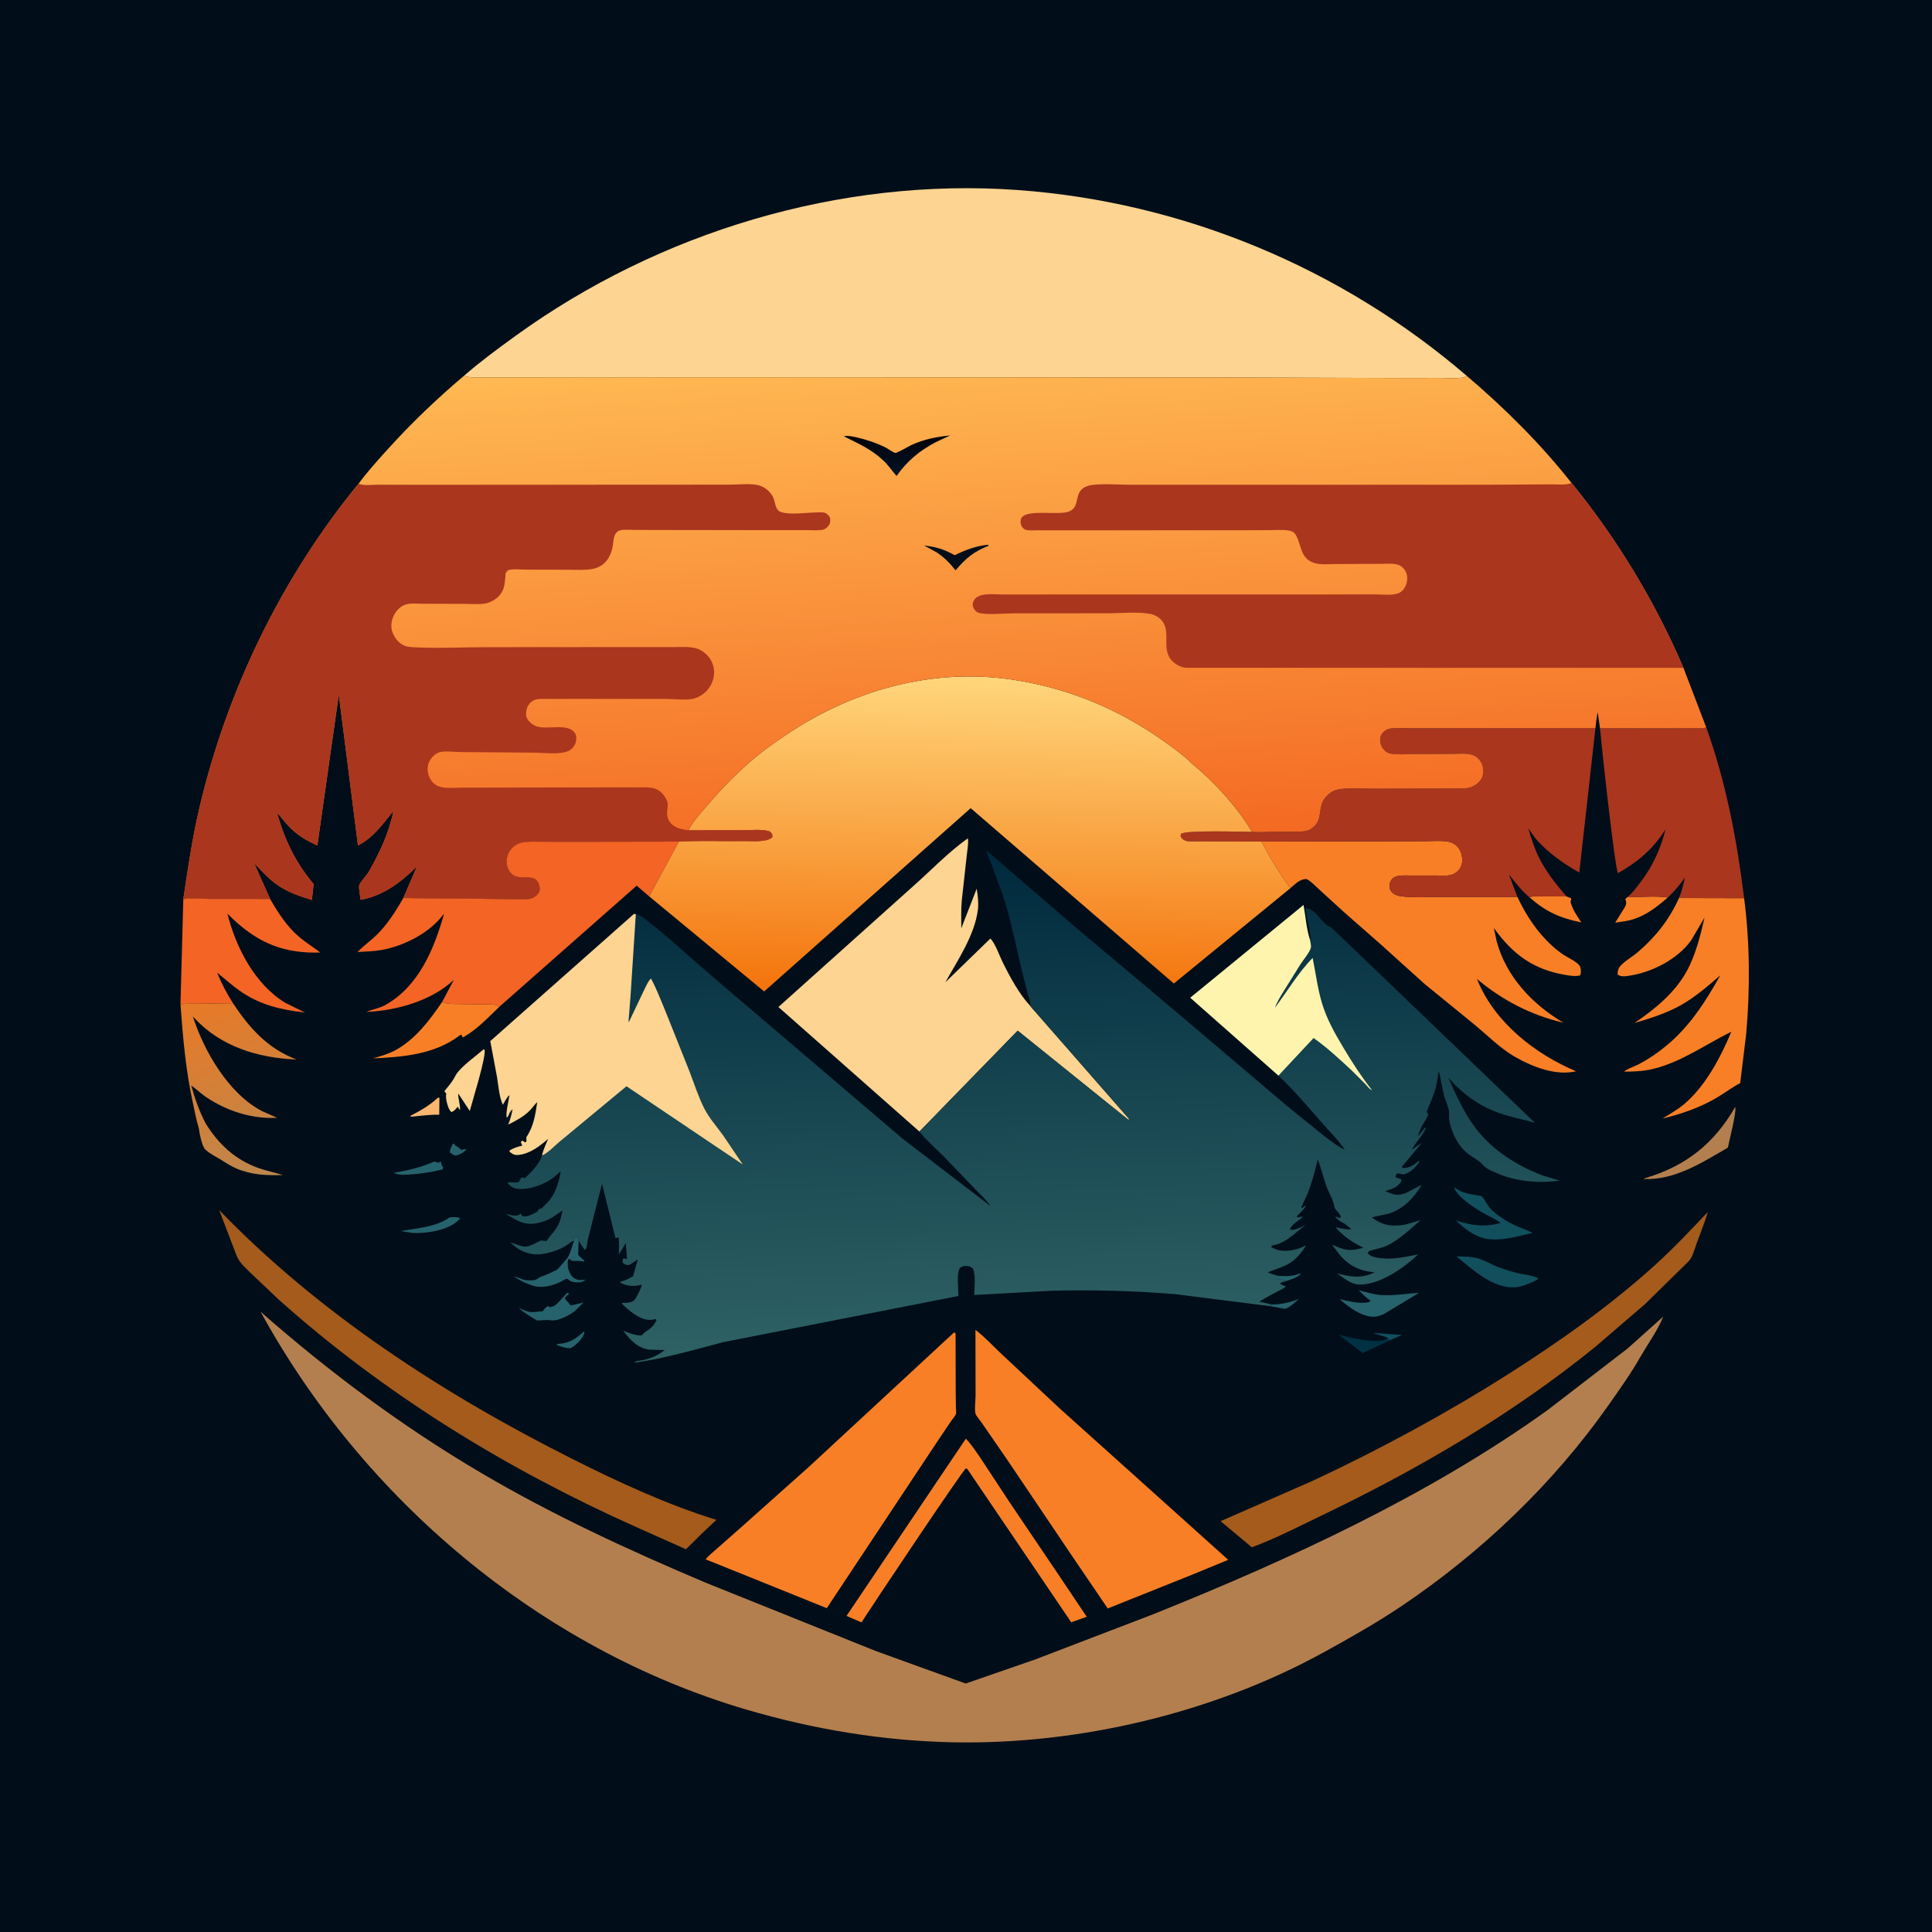 <svg version="1.1" xmlns="http://www.w3.org/2000/svg" style="display: block;" viewBox="0 0 2048 2048" width="1024" height="1024">
<defs>
	<linearGradient id="Gradient1" gradientUnits="userSpaceOnUse" x1="217.082" y1="1054.37" x2="293.515" y2="1245.59">
		<stop class="stop0" offset="0" stop-opacity="1" stop-color="rgb(232,121,38)"/>
		<stop class="stop1" offset="1" stop-opacity="1" stop-color="rgb(188,135,77)"/>
	</linearGradient>
	<linearGradient id="Gradient2" gradientUnits="userSpaceOnUse" x1="1025.73" y1="1053.52" x2="1031.22" y2="716.808">
		<stop class="stop0" offset="0" stop-opacity="1" stop-color="rgb(244,115,12)"/>
		<stop class="stop1" offset="1" stop-opacity="1" stop-color="rgb(255,214,123)"/>
	</linearGradient>
	<linearGradient id="Gradient3" gradientUnits="userSpaceOnUse" x1="1081.9" y1="901.721" x2="1100.67" y2="1428.8">
		<stop class="stop0" offset="0" stop-opacity="1" stop-color="rgb(0,41,61)"/>
		<stop class="stop1" offset="1" stop-opacity="1" stop-color="rgb(46,98,100)"/>
	</linearGradient>
	<linearGradient id="Gradient4" gradientUnits="userSpaceOnUse" x1="1109.99" y1="895.929" x2="1076.86" y2="363.599">
		<stop class="stop0" offset="0" stop-opacity="1" stop-color="rgb(244,106,35)"/>
		<stop class="stop1" offset="1" stop-opacity="1" stop-color="rgb(255,185,83)"/>
	</linearGradient>
	<linearGradient id="Gradient5" gradientUnits="userSpaceOnUse" x1="949.527" y1="463.909" x2="948.622" y2="499.991">
		<stop class="stop0" offset="0" stop-opacity="1" stop-color="rgb(1,3,9)"/>
		<stop class="stop1" offset="1" stop-opacity="1" stop-color="rgb(2,18,36)"/>
	</linearGradient>
</defs>
<path transform="translate(0,0)" fill="rgb(1,14,25)" d="M -0 -0 L 2048 0 L 2048 2048 L -0 2048 L -0 -0 z"/>
<path transform="translate(0,0)" fill="rgb(17,79,93)" d="M 1470.91 1418.11 C 1465.98 1415.6 1460.58 1415.39 1455.8 1412.98 L 1486.04 1415.08 L 1473.19 1420.83 L 1470.91 1418.11 z"/>
<path transform="translate(0,0)" fill="rgb(38,98,107)" d="M 1356.23 1352.59 C 1364.01 1352.9 1371.22 1352.93 1378.5 1349.76 L 1378.5 1350.92 C 1373.79 1354.93 1368.38 1356.34 1362.57 1358.19 C 1361.01 1357.26 1359.94 1356.44 1358.05 1356.42 L 1357 1356.51 C 1355.06 1355.27 1354.71 1355.54 1352.5 1355.51 L 1352.5 1353.51 L 1356.23 1352.59 z"/>
<path transform="translate(0,0)" fill="rgb(38,98,107)" d="M 1348.14 1382.83 C 1358.64 1382.6 1367.31 1380.83 1377.02 1376.85 C 1373.75 1379.73 1365.75 1387.43 1361.45 1387.32 L 1346.85 1384.63 L 1348.14 1382.83 z"/>
<path transform="translate(0,0)" fill="rgb(38,98,107)" d="M 480.021 1212.5 L 481.273 1212.29 C 481.678 1212.97 482.105 1213.8 482.743 1214.29 C 484.445 1215.6 486.118 1215.95 487.704 1217.63 L 489 1219.03 C 491.089 1218.4 492.383 1217.78 494.5 1218.57 L 490.291 1222.08 C 487.903 1223.46 485.614 1224.23 483 1225.03 C 480.211 1224.26 479.017 1223.34 476.888 1221.5 C 476.976 1218.13 478.574 1215.46 480.021 1212.5 z"/>
<path transform="translate(0,0)" fill="rgb(38,98,107)" d="M 618.895 1411.5 L 619.381 1411.71 C 619.408 1412.63 619.489 1413.03 619.121 1414 C 616.902 1419.86 610.302 1426.19 605 1429.08 C 600.738 1429.31 597.539 1428.3 593.5 1427.02 L 590.056 1425.66 C 590.808 1424.12 591.792 1424.64 593.469 1424.47 C 604.339 1423.35 610.96 1418.7 618.895 1411.5 z"/>
<path transform="translate(0,0)" fill="rgb(250,182,111)" d="M 464.396 1163.5 L 465.801 1163.69 L 465.62 1181.68 C 455.993 1181.34 446.107 1182.92 436.5 1183.71 L 434.5 1183.11 C 446.134 1177.11 454.672 1172.32 464.396 1163.5 z"/>
<path transform="translate(0,0)" fill="rgb(38,98,107)" d="M 459.835 1231.5 C 461.672 1231.27 463.29 1232.17 465 1232.81 C 466.541 1231.2 465.652 1231.56 467.5 1231.38 C 467.488 1233.87 468.285 1235.16 469.516 1237.22 L 469.994 1238 L 468.981 1239.73 C 455.323 1242.93 442.178 1244.81 428.156 1245.33 C 424.451 1245.22 420.799 1245.04 417.5 1243.22 C 432.132 1240.74 446.211 1237.52 459.835 1231.5 z"/>
<path transform="translate(0,0)" fill="rgb(38,98,107)" d="M 476.645 1290.5 C 479.481 1290.1 485.463 1289.88 487.834 1291.5 L 485.668 1293.79 C 474.609 1304.35 451.978 1307.6 437.505 1307.01 L 424.614 1304.94 C 442.008 1301.93 461.758 1300.88 476.645 1290.5 z"/>
<path transform="translate(0,0)" fill="rgb(0,49,67)" d="M 1473.19 1420.83 L 1444.44 1434.26 L 1419.1 1414.79 C 1432.6 1418.58 1451.05 1422.58 1465 1421.01 C 1467.74 1420.7 1469.17 1420.21 1470.91 1418.11 L 1473.19 1420.83 z"/>
<path transform="translate(0,0)" fill="rgb(38,98,107)" d="M 601.127 1370.5 C 602.742 1370.62 602.052 1370.3 603.183 1371.5 C 601.363 1373.04 599.683 1374.27 598.684 1376.5 L 605.202 1383.91 L 618.58 1380.74 L 609.107 1389.94 C 603.678 1394.35 591.177 1400.75 583.915 1399.57 C 579.027 1398.78 574.371 1399.81 569.382 1399.76 C 562.556 1395.78 555.557 1391.81 549.81 1386.34 C 554.644 1388.5 560.143 1391.4 565.551 1390.85 L 575.5 1389.95 C 576.746 1387.23 578.67 1386.01 581 1384.3 L 582.5 1385.71 C 583.683 1385.35 586.296 1384.98 587.307 1384.4 C 591.525 1381.98 597.442 1374.13 601.127 1370.5 z"/>
<path transform="translate(0,0)" fill="rgb(248,127,38)" d="M 1660.58 950.263 L 1665.5 952.25 C 1665.5 953.956 1665.39 954.48 1664.8 956 C 1666.68 963.746 1671.92 971.133 1676.19 977.806 C 1653.28 973.014 1638.91 966.63 1621.26 951.17 C 1625.03 949.577 1630.55 950.262 1634.67 950.258 L 1660.58 950.263 z"/>
<path transform="translate(0,0)" fill="rgb(248,127,38)" d="M 1724.92 951.123 C 1738.54 951.087 1754.62 949.407 1767.95 951.378 C 1756.87 960.905 1745.35 970.109 1731.18 974.509 C 1725.12 976.39 1718.43 977.104 1712.16 978.064 L 1722.52 961.427 C 1724.25 957.945 1724.14 956.65 1722.89 953 L 1724.92 951.123 z"/>
<path transform="translate(0,0)" fill="rgb(38,98,107)" d="M 608.498 1315.36 L 609.366 1312.01 L 611.5 1310.87 C 612.005 1313.05 611.746 1313.38 613.477 1314.96 L 612.828 1329.89 C 614.638 1332.46 617.125 1334.29 619.5 1336.34 L 619 1337.31 C 616.456 1336.93 613.76 1336.34 611.188 1336.57 C 606.764 1336.96 606.675 1336.75 603 1334.38 C 601.43 1336.19 601.763 1340.51 602.011 1343 C 602.334 1346.24 605.061 1352.21 607.767 1354.26 C 611.963 1357.43 614.776 1356.96 619.772 1356.6 L 620.915 1356.5 C 618.957 1357.94 617.458 1358.87 615 1359.2 C 611.845 1359.63 606.376 1359.33 603.775 1357.33 C 603.129 1356.83 601.721 1355.53 600.808 1355.56 C 599.639 1355.6 595.83 1358.01 594.61 1358.6 C 585.358 1363.05 574.549 1366.08 564.393 1362.73 L 563 1362.24 C 556.041 1359.87 550.401 1357.18 544.521 1352.76 L 551.786 1355.31 L 555.122 1356.58 C 558.299 1357.37 564.356 1357.53 567.423 1356.68 C 569.691 1356.06 571.368 1354.08 573.5 1353.38 C 578.629 1351.71 583.48 1349.15 588.5 1346.96 C 591.548 1345.63 593.378 1343.01 595.427 1340.51 C 597.576 1337.88 600.387 1335.41 602.123 1332.5 C 604.841 1327.94 606.508 1320.48 608.498 1315.36 z"/>
<path transform="translate(0,0)" fill="rgb(38,98,107)" d="M 1440.12 1367.6 C 1447.71 1369.7 1455.64 1372.11 1463.5 1372.75 C 1477.04 1373.87 1490.59 1371.18 1504.13 1370.54 L 1466.63 1393.15 C 1463.81 1394.31 1460.56 1395.56 1457.5 1395.75 C 1444.09 1396.55 1429.55 1385.65 1420.1 1377.12 C 1428.55 1379.06 1437.77 1381.49 1446.5 1380.95 C 1448.73 1380.81 1451.35 1380.67 1452.9 1379 C 1448.24 1375.68 1444.22 1371.57 1440.12 1367.6 z"/>
<path transform="translate(0,0)" fill="rgb(17,79,93)" d="M 1543.87 1331.88 L 1547.45 1331.9 C 1553.06 1332.08 1559.45 1332.15 1564.9 1333.43 C 1572.99 1335.32 1581.12 1340.61 1588.99 1343.5 C 1595.48 1345.88 1602.13 1347.91 1608.84 1349.58 C 1613.78 1350.81 1627.99 1352.41 1630.87 1355.5 L 1626.55 1358.09 C 1620.66 1360.78 1613.47 1363.93 1606.96 1364.5 C 1583.23 1366.59 1561.22 1345.95 1543.87 1331.88 z"/>
<path transform="translate(0,0)" fill="rgb(180,127,78)" d="M 1839.33 1173.5 C 1841.16 1178.11 1833.07 1209.02 1831.6 1216.54 C 1804.49 1232.23 1775.3 1251.28 1742.5 1249.76 L 1742.25 1249.65 C 1744.27 1248.73 1743.46 1249 1745.23 1248.47 C 1787.46 1235.79 1817.33 1211.81 1839.33 1173.5 z"/>
<path transform="translate(0,0)" fill="rgb(253,212,145)" d="M 512.446 1112.5 L 513.646 1112.6 C 515.573 1120.1 500.816 1166.85 497.977 1177.69 L 485.73 1159.12 C 485.633 1164.96 487.804 1170.5 487.666 1176.5 L 486.413 1175.5 L 485.373 1173.01 C 483.017 1175.66 481.88 1177.65 478.5 1178.87 L 476.929 1177.08 C 474.512 1173.37 472.221 1164.63 472.922 1160.25 C 473.317 1157.79 471.776 1158.93 471.196 1156.5 C 474.263 1152.78 477.456 1149.03 480.109 1145 C 481.834 1142.38 483.006 1139.37 484.976 1136.91 C 491.957 1128.21 503.88 1119.94 512.446 1112.5 z"/>
<path transform="translate(0,0)" fill="rgb(17,79,93)" d="M 1541.41 1258.5 C 1544.52 1260.61 1547.74 1262.92 1551.37 1264.02 C 1556.4 1265.54 1561.81 1266.35 1566.98 1267.32 C 1567.22 1267.37 1570.45 1267.84 1570.58 1267.97 C 1574.18 1271.49 1576.42 1277.57 1580.26 1281.53 C 1587.32 1288.81 1597.6 1295.04 1606.79 1299.3 C 1612.7 1302.05 1618.81 1303.78 1624.58 1306.93 C 1607.42 1310.71 1592.06 1315.91 1574.21 1313.01 C 1561.55 1309.61 1552.51 1302.61 1543.29 1293.59 C 1559.79 1299.22 1573.84 1301.11 1590.86 1296.36 C 1584.32 1291.45 1576.81 1288.62 1569.87 1284.44 C 1561.65 1279.5 1543.8 1268.05 1541.41 1258.5 z"/>
<path transform="translate(0,0)" fill="rgb(248,127,38)" d="M 468.781 1061.94 C 474.37 1064.62 479.959 1064.18 486.024 1064.29 L 514.618 1064.67 C 519.774 1064.77 525.064 1064.1 529.499 1067.08 C 517.731 1078.25 504.899 1092.18 490.5 1099.77 C 489.629 1097.42 490.298 1098.44 488.5 1096.7 L 487.679 1097.31 L 486.3 1098.3 C 460.059 1117.83 426.879 1120.48 395.498 1121.93 C 403.577 1119.56 411.498 1117.39 418.953 1113.35 C 440.2 1101.84 455.44 1081.53 468.781 1061.94 z"/>
<path transform="translate(0,0)" fill="url(#Gradient1)" d="M 246.968 1063.41 C 264.596 1090.15 283.95 1111.6 314.397 1123.14 C 273.773 1121.54 234.078 1109.62 205.779 1078.91 L 204.454 1077.47 C 216.138 1114.29 242.574 1159.7 278 1177.93 L 293.786 1184.92 C 267.088 1186.32 240.632 1177.81 218.495 1162.98 C 212.911 1159.24 208.163 1154.44 202.684 1150.6 C 206.502 1164.42 211.286 1178.05 217.929 1190.76 C 231.716 1213.09 249.638 1229.69 274.661 1238.42 C 282.899 1241.29 291.501 1242.84 299.768 1245.6 C 282.45 1246.1 267.008 1245.56 250.764 1238.74 C 244.56 1236.14 238.729 1232.18 233.006 1228.67 C 228.104 1225.66 221.894 1222.57 217.744 1218.64 C 213.983 1215.07 211.395 1201.03 210.738 1195.79 C 208.107 1187.48 206.558 1178.63 204.672 1170.11 C 196.903 1135.06 193.934 1100.37 191.31 1064.68 C 196.87 1063.58 203.594 1064.1 209.305 1064 L 246.968 1063.41 z"/>
<path transform="translate(0,0)" fill="rgb(248,127,38)" d="M 1023.83 1525.08 C 1029.65 1531.01 1034.37 1538.39 1039.12 1545.19 L 1069.74 1591.75 L 1125.06 1673.72 L 1151.96 1713.83 L 1135.56 1719.69 L 1025.5 1557.33 L 1023.99 1556.42 C 1020.81 1557.93 923.549 1703.51 913.182 1719.8 L 897.351 1712.91 L 1023.83 1525.08 z"/>
<path transform="translate(0,0)" fill="rgb(243,100,37)" d="M 194.319 953.163 C 201.9 951.343 213.086 952.806 221.003 952.816 L 286.306 952.878 C 295.139 968.138 304.259 982.391 317.94 993.846 C 324.767 999.563 332.466 1004.21 339.504 1009.7 C 301.957 1010.97 274.542 1000.09 247.27 974.536 L 241.141 968.599 C 249.879 1004.1 270.124 1043.42 302.349 1062.97 L 323.266 1073.35 C 297.346 1070.24 275.823 1065.47 253.976 1050.2 C 245.621 1044.36 238.166 1037.46 230.228 1031.1 C 234.893 1042.86 240.237 1052.74 246.968 1063.41 L 209.305 1064 C 203.594 1064.1 196.87 1063.58 191.31 1064.68 L 194.319 953.163 z"/>
<path transform="translate(0,0)" fill="rgb(248,127,38)" d="M 1779.81 951.933 L 1848.84 952.095 C 1854.99 999.31 1855.22 1048.63 1851.02 1096.01 L 1844.7 1148.07 C 1835.99 1152.65 1828.05 1158.76 1819.55 1163.76 C 1801.59 1174.32 1782.43 1180.76 1762.32 1185.74 C 1769.82 1181.02 1777.96 1176.5 1784.79 1170.83 C 1807.62 1151.86 1823.95 1120.82 1835.29 1093.68 C 1807.8 1107.19 1781.98 1126.1 1751.85 1133.2 C 1741.69 1135.6 1732.09 1135.96 1721.7 1135.97 C 1723.11 1133.83 1733.12 1130.14 1735.87 1128.75 C 1746.81 1123.21 1756.8 1116.4 1766.26 1108.61 C 1791.15 1088.11 1808.05 1061.66 1823.58 1033.87 C 1811.15 1044.77 1796.67 1057.09 1782.32 1065.22 C 1766.74 1074.05 1749.69 1079.35 1732.62 1084.45 C 1754.07 1069.82 1775.26 1052.68 1787.98 1029.54 C 1797.38 1012.44 1802.59 991.596 1806.84 972.667 L 1792.78 996.664 C 1778.1 1017.09 1750.97 1030.82 1726.39 1034.41 C 1722.27 1035.01 1718.06 1035.56 1714.71 1033 C 1714.78 1029.9 1715.12 1026.98 1717.2 1024.5 C 1721.92 1018.89 1730.37 1014.26 1736.04 1009.4 C 1755.2 992.995 1769.49 974.854 1779.81 951.933 z"/>
<path transform="translate(0,0)" fill="rgb(164,91,28)" d="M 1810.33 1284.78 C 1807.19 1295.92 1802.52 1306.93 1798.57 1317.83 C 1796.37 1323.9 1794.28 1333.03 1789.58 1337.46 L 1743.86 1382.32 L 1691.5 1427.37 C 1603 1499.29 1503.24 1557.46 1400.61 1606.68 C 1376.59 1618.2 1351.97 1631 1326.99 1640.2 L 1310.5 1626.43 L 1293.86 1612.52 L 1392.2 1569.41 C 1463.18 1536.14 1532.54 1498.68 1598.73 1456.69 C 1653.24 1422.11 1707.07 1383.89 1754.98 1340.49 C 1774.42 1322.88 1792.29 1303.81 1810.33 1284.78 z"/>
<path transform="translate(0,0)" fill="rgb(164,91,28)" d="M 232.377 1282.74 C 338.382 1392.6 470.432 1478.04 606.234 1546.3 C 655.499 1571.07 706.659 1594.78 759.382 1611.11 L 744.084 1625.53 L 727.133 1642.3 L 672.839 1618.03 C 536.613 1557.06 407.505 1477.7 296.011 1378.13 L 265.559 1349.27 C 259.755 1343.41 253.515 1338.3 250.554 1330.39 L 232.377 1282.74 z"/>
<path transform="translate(0,0)" fill="rgb(170,54,30)" d="M 1808.73 771.163 C 1829.74 829.601 1841.24 890.63 1848.84 952.095 L 1779.81 951.933 C 1782.79 944.733 1784.47 937.861 1786.05 930.248 C 1780.63 938.176 1774.94 944.777 1767.95 951.378 C 1754.62 949.407 1738.54 951.087 1724.92 951.123 C 1730.05 947.132 1734.48 941.052 1738.43 935.933 C 1752.05 918.271 1759.99 900.523 1765.61 879.037 C 1752.38 899.969 1736.54 913.445 1715.12 925.577 C 1711.63 919.242 1697.58 789.782 1696.07 771.968 L 1772.24 772.003 L 1794.94 771.973 C 1799.52 771.965 1804.29 772.39 1808.73 771.163 z"/>
<path transform="translate(0,0)" fill="rgb(243,100,37)" d="M 427.558 951.923 L 557.846 953.213 C 563.311 952.818 566.648 951.67 570.207 947.413 C 571.971 945.302 572.384 943.112 571.971 940.37 C 569.449 923.657 552.59 934.311 543.468 927.301 C 539.77 924.46 537.358 919.506 537.068 914.898 C 536.711 909.228 538.472 903.575 542.369 899.369 C 545.434 896.06 549.383 893.78 553.796 892.953 C 560.227 891.747 567.236 892.224 573.774 892.223 L 606.329 892.293 L 719.657 892.113 L 688.152 950.182 L 674.9 938.836 L 529.499 1067.08 C 525.064 1064.1 519.774 1064.77 514.618 1064.67 L 486.024 1064.29 C 479.959 1064.18 474.37 1064.62 468.781 1061.94 L 481.077 1038.7 C 457.259 1061.09 420.172 1071.29 388.241 1072.69 C 394.883 1069.9 402.027 1068.92 408.403 1065.38 C 443.863 1045.69 460.352 1005.59 470.7 968.606 L 466.516 973.663 C 451.552 990.829 427.049 1002.86 404.911 1006.94 C 396.45 1008.5 387.616 1008.63 379.041 1009.17 C 385.088 1002.7 392.484 997.631 398.843 991.468 C 410.505 980.166 419.529 965.913 427.558 951.923 z"/>
<path transform="translate(0,0)" fill="rgb(248,127,38)" d="M 1011.25 1412.5 C 1012.37 1412.72 1011.75 1412.49 1012.96 1413.5 L 1013.1 1474.85 L 1013.29 1492.03 C 1013.31 1493.99 1013.8 1496.94 1013.37 1498.74 C 1012.94 1500.6 1009.85 1504.05 1008.68 1505.73 L 995.076 1525.85 L 876.424 1704.72 L 785.309 1667.97 L 748.022 1652.98 C 751.548 1648.54 756.472 1644.77 760.705 1640.99 L 785.558 1619.07 L 857.747 1554.67 L 1011.25 1412.5 z"/>
<path transform="translate(0,0)" fill="rgb(248,127,38)" d="M 1034.02 1409.78 C 1043.35 1416.6 1051.83 1426.1 1060.3 1434.02 L 1122.61 1492.35 L 1301.97 1653.48 L 1264.38 1668.97 L 1174.24 1705.05 L 1135.46 1647.96 L 1067.78 1547.53 L 1040.45 1507.88 C 1039 1505.72 1034.71 1500.9 1034.07 1498.54 C 1032.8 1493.85 1034.16 1484.59 1034.15 1479.38 L 1034.02 1409.78 z"/>
<path transform="translate(0,0)" fill="rgb(248,127,38)" d="M 1337.26 892.085 L 1471.83 891.787 L 1510.95 891.67 C 1518.29 891.641 1526.15 891.03 1533.39 891.879 C 1537.69 892.383 1541.97 894.292 1544.93 897.5 C 1548.78 901.664 1550.25 907.435 1549.99 913 C 1549.76 917.804 1547.65 921.532 1543.97 924.562 C 1538.15 929.351 1530 928.088 1522.92 928.078 L 1492.97 928.075 C 1488.17 928.095 1482.63 927.618 1478.23 929.85 C 1475.26 931.356 1473.41 934.622 1473.03 937.845 C 1472.66 941.029 1473.48 943.545 1475.62 945.918 C 1477.64 948.146 1481.19 949.535 1484.1 949.94 C 1498.32 951.922 1513.91 950.752 1528.33 950.755 L 1608.51 950.756 C 1617.62 970.096 1629.13 987.841 1645.06 1002.33 C 1649 1005.93 1653.25 1009.4 1657.72 1012.33 C 1661.94 1015.1 1672.89 1020.01 1674.93 1024.63 C 1676 1027.05 1676.16 1031.56 1675 1033.91 C 1670.65 1035.25 1664.56 1034.3 1660.09 1033.57 C 1625.53 1027.96 1603.58 1011.66 1583.51 983.663 L 1586.44 997.388 C 1596.4 1035.22 1624.36 1064.56 1657.2 1084.08 C 1622.92 1076.15 1592.49 1060.24 1565.67 1037.77 L 1566.53 1039.97 C 1585.31 1084.48 1627.22 1117.21 1670.67 1135.59 C 1649.31 1140.64 1624.69 1130.98 1606.39 1120.56 C 1589.96 1111.19 1576.34 1097.03 1561.71 1085.08 L 1509.96 1042.88 L 1464.06 1001.44 L 1426.99 968.937 L 1400.05 944.427 C 1395.4 940.204 1390.54 934.778 1385 931.79 C 1377.87 931.74 1373.05 937.055 1367.95 941.427 C 1356.25 925.925 1346.19 909.344 1337.26 892.085 z"/>
<path transform="translate(0,0)" fill="rgb(170,54,30)" d="M 1691.22 771.901 L 1674.11 924.901 C 1658.34 916.19 1642.17 904.745 1629.99 891.419 C 1626.25 887.325 1623.46 882.503 1620.03 878.169 C 1623.17 888.537 1626.45 899.142 1631.28 908.871 C 1638.87 924.135 1649.49 937.441 1660.58 950.263 L 1634.67 950.258 C 1630.55 950.262 1625.03 949.577 1621.26 951.17 C 1612.99 944.369 1606.27 935.365 1599.55 927.081 L 1608.51 950.756 L 1528.33 950.755 C 1513.91 950.752 1498.32 951.922 1484.1 949.94 C 1481.19 949.535 1477.64 948.146 1475.62 945.918 C 1473.48 943.545 1472.66 941.029 1473.03 937.845 C 1473.41 934.622 1475.26 931.356 1478.23 929.85 C 1482.63 927.618 1488.17 928.095 1492.97 928.075 L 1522.92 928.078 C 1530 928.088 1538.15 929.351 1543.97 924.562 C 1547.65 921.532 1549.76 917.804 1549.99 913 C 1550.25 907.435 1548.78 901.664 1544.93 897.5 C 1541.97 894.292 1537.69 892.383 1533.39 891.879 C 1526.15 891.03 1518.29 891.641 1510.95 891.67 L 1471.83 891.787 L 1337.26 892.085 L 1259.99 891.912 C 1256.89 891.589 1254.21 890.508 1252.34 887.964 C 1251.1 886.288 1251.6 885.859 1251.83 883.944 C 1257.22 879.755 1316.25 881.811 1327.26 881.795 C 1333.26 882.505 1340.2 881.822 1346.28 881.811 L 1375.34 881.623 C 1379.37 881.464 1384.46 881.523 1388.07 879.61 L 1389 879.071 C 1404.06 870.486 1395.34 855.672 1405.62 844.654 C 1409.4 840.598 1412.81 838.046 1418.39 836.922 C 1429.8 834.624 1443.46 836.056 1455.18 836.035 L 1551.28 835.82 C 1558.61 835.472 1564.2 833.189 1569.03 827.5 C 1572.35 823.583 1572.7 818.893 1572.09 814 C 1571.42 808.654 1567.38 803.05 1562.42 800.828 C 1556.01 797.958 1547.07 799.08 1540.21 799.108 L 1497.27 799.318 C 1490.02 799.352 1481.63 800.14 1474.5 798.935 C 1471.96 798.507 1470.29 797.625 1468.35 795.969 C 1464.77 792.908 1462.98 788.457 1462.99 783.76 C 1463 780.797 1464.31 778.148 1466.38 776.074 C 1468.69 773.75 1471.75 772.453 1475 772.115 C 1482.63 771.322 1491.02 771.976 1498.72 771.964 L 1543.85 771.918 L 1691.22 771.901 z"/>
<path transform="translate(0,0)" fill="rgb(253,212,145)" d="M 974.614 1199.5 L 825.139 1067.47 L 968.102 939.306 C 987.099 922.461 1005.27 903.376 1025.96 888.63 C 1026.89 893.804 1025.38 900.938 1024.85 906.225 L 1019.5 954.752 C 1018.65 964.435 1018.96 974.337 1019 984.054 L 1035.32 942.073 C 1036.47 949.311 1037.52 956.743 1036.64 964.076 C 1033.38 991.086 1015.14 1017.94 1002.1 1041.26 L 1049.88 994.849 C 1055.31 1000.7 1059.53 1013.33 1063.17 1020.67 C 1070.6 1035.63 1080.32 1053.5 1091.6 1065.78 L 1092.46 1066.7 L 1093.21 1067.7 L 1197.2 1186.5 L 1196 1186.95 L 1078.79 1092.55 L 974.614 1199.5 z"/>
<path transform="translate(0,0)" fill="url(#Gradient2)" d="M 825.109 784.595 C 899.668 731.769 989.535 706.029 1080.53 721.614 C 1136.22 731.15 1187.6 752.861 1233.56 785.604 C 1243.72 792.848 1254.92 800.769 1263.68 809.624 C 1287.39 828.952 1311.52 855.534 1327.26 881.795 C 1316.25 881.811 1257.22 879.755 1251.83 883.944 C 1251.6 885.859 1251.1 886.288 1252.34 887.964 C 1254.21 890.508 1256.89 891.589 1259.99 891.912 L 1337.26 892.085 C 1346.19 909.344 1356.25 925.925 1367.95 941.427 L 1244.32 1042.57 L 1028.96 856.675 L 810.023 1050.99 L 688.152 950.182 L 719.657 892.113 C 742.611 890.74 766.131 891.919 789.175 891.511 C 797.498 891.364 812.225 893.127 818.585 887.586 C 818.821 884.01 818.579 884.256 816.206 881.5 C 808.18 878.645 795.625 880.09 787.019 880.087 L 729.649 880.133 C 733.905 871.675 741.233 863.646 747.319 856.459 C 770.148 829.505 795.641 804.311 825.109 784.595 z"/>
<path transform="translate(0,0)" fill="rgb(180,127,78)" d="M 276.255 1390.5 C 348.93 1454.41 426.033 1511.83 509.454 1561.03 C 585.684 1605.99 666.411 1643.22 747.841 1677.64 L 928.405 1750.18 L 1023.68 1784.61 L 1097.24 1759.14 L 1223.75 1710.66 C 1368 1652.56 1513.35 1585.86 1640.23 1494.98 L 1725.25 1429.52 L 1763.04 1395.69 C 1757.37 1410.07 1746.76 1424.74 1738.9 1438.2 C 1728.88 1456.01 1716.78 1472.85 1705.04 1489.56 C 1646.74 1572.62 1570.12 1645.69 1485.99 1702.29 C 1459.18 1720.33 1431.09 1736.21 1402.78 1751.75 C 1286.33 1815.68 1144.3 1849.35 1011.5 1846.93 C 936.644 1845.56 862.317 1833.18 790.594 1812.06 C 572.56 1747.85 384.819 1588.91 276.255 1390.5 z"/>
<path transform="translate(0,0)" fill="rgb(253,212,145)" d="M 492.324 397.944 C 509.519 383.003 527.925 369.469 546.367 356.119 C 698.491 245.996 890.619 187.942 1078.45 201.413 C 1253.83 213.99 1421.77 283.978 1555.01 398.607 C 1553.77 399.27 1552.89 399.746 1551.5 400.022 C 1544.09 401.49 1535.03 400.634 1527.41 400.657 L 1477.57 400.706 L 1276.38 400.055 L 754.729 399.91 L 505.804 399.98 C 500.977 399.942 496.606 400.534 492.324 397.944 z"/>
<path transform="translate(0,0)" fill="url(#Gradient3)" d="M 1092.46 1066.7 L 1092.32 1064.72 C 1091.96 1060.57 1090.19 1056.58 1089.15 1052.55 L 1083.27 1029.09 C 1076.49 1001.52 1071.72 974.382 1062.47 947.415 L 1051.57 917.491 C 1049.69 912.649 1046.44 906.654 1045.7 901.54 L 1142.82 985.203 L 1244.28 1070.46 L 1365 1172.91 L 1405.05 1205.26 C 1411.43 1210 1418.24 1215.43 1425.49 1218.71 C 1418.72 1208.46 1409.56 1199.69 1401.5 1190.44 C 1386.47 1173.17 1371.86 1155.94 1355.18 1140.19 L 1261.69 1057.64 L 1381.78 959.308 C 1383.97 971.032 1384.71 983.762 1388.29 995.098 L 1388.56 995.889 L 1389.93 994.694 L 1389.49 993.833 C 1388.9 992.437 1388.87 991.247 1388.73 989.773 C 1388.16 983.817 1386.25 977.923 1385.28 972.035 C 1384.84 969.361 1385.19 967.074 1384.01 964.513 L 1384.77 962.598 C 1395.26 964.68 1399.69 976.327 1407.73 981.566 C 1408.72 982.21 1410 982.304 1411.01 982.905 L 1627.08 1190.24 C 1616.07 1186.91 1604.61 1184.91 1593.69 1181.39 C 1569.48 1173.61 1552.06 1161.12 1535.26 1142.42 C 1543.79 1161.38 1551.94 1179.9 1564.71 1196.52 C 1582.39 1219.53 1608.21 1235.72 1634.97 1245.92 L 1653.29 1251.52 C 1631.37 1254.51 1607.17 1252.59 1586.72 1243.62 C 1582.57 1241.8 1578.11 1240.11 1574.52 1237.29 C 1573.41 1236.43 1572.59 1235.44 1571.64 1234.42 C 1567.76 1230.22 1562.38 1227.6 1557.77 1224.28 C 1546.26 1215.98 1539.14 1202 1536.4 1188.33 C 1535.7 1184.79 1536.54 1181.08 1535.93 1177.5 C 1535.01 1172.08 1532.07 1166.21 1530.64 1160.75 C 1528.44 1152.32 1527.52 1143.59 1525.13 1135.24 C 1524.1 1141.72 1523.3 1148.55 1521.47 1154.84 C 1519.15 1162.81 1515.54 1170.05 1512.73 1177.81 C 1512.62 1178.11 1512.33 1178.41 1512.4 1178.73 C 1512.5 1179.18 1513.95 1180.67 1513.94 1181 C 1513.91 1183.51 1508.86 1190.78 1507.5 1193.31 C 1505.55 1196.96 1504.13 1200.75 1502.76 1204.65 C 1505.61 1201.65 1508.12 1198.67 1510.5 1195.29 L 1511.5 1195.74 C 1508.06 1203.89 1500.81 1210.76 1496.52 1218.9 L 1507.32 1211.27 L 1485.94 1237 L 1487 1238.14 C 1494.97 1237.97 1498.14 1235.27 1504.04 1230.5 L 1504.5 1231.56 C 1500.89 1237.63 1494.86 1242.93 1488 1244.98 L 1481.5 1243.79 C 1479.54 1245.33 1479.87 1245.28 1479.22 1247.5 C 1481.8 1249.74 1484.73 1248.47 1485.77 1251.5 C 1481.88 1258.95 1475.93 1259.98 1468.35 1262.62 C 1477.18 1266.39 1481.34 1268.18 1490.8 1264.41 L 1507.01 1255.91 C 1499.38 1269.42 1487.03 1282.16 1471.7 1286.61 L 1454.08 1290.41 C 1464.06 1298.08 1472.95 1300.19 1485.5 1298.73 C 1492.45 1297.91 1499.05 1295.25 1505.75 1293.42 C 1495.28 1302.65 1482.84 1314.52 1470.13 1320.47 C 1465.34 1322.72 1460.06 1323.65 1455 1325.09 C 1452.23 1325.87 1450.79 1325.65 1449.85 1328.5 C 1453.22 1332.58 1459.49 1333.25 1464.49 1333.79 C 1477.94 1335.26 1490.26 1332.15 1503.36 1329.73 C 1488.19 1343.95 1462.66 1362.07 1441 1361.68 C 1431.99 1361.52 1424.49 1354.72 1417.35 1349.87 C 1431.81 1353.55 1443.29 1355.68 1457.14 1348.67 C 1441.02 1347.24 1429.92 1341.85 1419.39 1329.29 L 1412.1 1319.4 C 1425.72 1325.55 1430.64 1326.7 1445.32 1322.64 C 1433.53 1317.09 1424.35 1310.71 1415.65 1300.9 C 1421.01 1302.13 1427.04 1303.4 1432.57 1303.27 C 1429.23 1300.06 1425.64 1296.98 1421.41 1295.02 C 1418.85 1293.84 1417.21 1291.75 1415.39 1289.65 C 1417.29 1289.85 1417.89 1290.19 1419.5 1291.12 L 1421.27 1290.5 C 1420.86 1285.53 1414.91 1283.22 1414.35 1278.6 C 1413.57 1272.17 1408.34 1263.8 1406.06 1257.5 C 1402.7 1248.19 1400.56 1238.36 1396.85 1229.21 C 1393.86 1241.41 1390.65 1253.79 1386.01 1265.49 C 1384.04 1270.46 1381.2 1274.95 1379.39 1280 L 1380.68 1280.5 L 1383.5 1278.04 L 1384.09 1279 C 1381.22 1282.89 1377.88 1286.12 1374.46 1289.5 L 1375.86 1290.62 L 1380.95 1289.39 C 1379.75 1291.54 1379.14 1291.77 1377.16 1293.15 C 1374.3 1295.13 1368.55 1299.42 1367.61 1302.7 L 1367.5 1303.53 C 1372.7 1304.7 1379.44 1300.57 1384.18 1298.5 C 1373.7 1305.88 1364.99 1316.12 1352.3 1319.44 C 1350.12 1320.01 1348.2 1319.61 1347.5 1321.86 C 1354.63 1326.63 1363.96 1326.54 1372.09 1324.8 C 1376.38 1323.88 1380.48 1321.95 1384.5 1320.23 C 1379.52 1328.16 1373.51 1335.67 1365.13 1340.17 C 1358.27 1343.86 1350.86 1345.63 1343.86 1348.78 C 1347.97 1350.59 1351.83 1351.69 1356.23 1352.59 L 1352.5 1353.51 L 1352.5 1355.51 C 1354.71 1355.54 1355.06 1355.27 1357 1356.51 L 1358.05 1356.42 C 1359.94 1356.44 1361.01 1357.26 1362.57 1358.19 L 1357.5 1359.86 L 1357.2 1361 C 1359.24 1362.3 1360.71 1362.99 1363.08 1363.5 C 1361 1365.95 1357.59 1367.2 1354.77 1368.71 C 1348.17 1372.25 1341.28 1375.66 1335.03 1379.8 L 1348.14 1382.83 L 1346.85 1384.63 L 1245.47 1371.82 C 1202.19 1368.27 1158.5 1367.1 1115.08 1368.23 L 1032.77 1372.74 C 1032.82 1364.61 1034.5 1352.39 1031.5 1344.94 C 1028.75 1342.48 1026.56 1341.77 1022.89 1342.01 C 1020.38 1342.18 1019.25 1342.79 1017.31 1344.31 C 1013.93 1350.94 1015.94 1366.07 1015.95 1373.79 L 767.048 1422.66 C 736.188 1430.72 705.221 1439.84 673.619 1444.36 L 672.371 1444.54 C 673.501 1442.47 678.015 1442.39 680.359 1441.98 C 690.099 1440.28 696.983 1436.91 704.773 1431.09 L 688 1430.67 C 675.496 1428.81 667.697 1420.06 660.657 1410.59 C 666.721 1412.98 672.328 1415.38 678.917 1415.64 L 680.181 1415.66 C 681.938 1413.68 683.585 1412.13 685.809 1410.7 C 691.081 1407.33 693.037 1405.04 695.94 1399.5 L 695 1398.22 C 693.059 1398.85 691.221 1399.11 689.188 1399.15 C 678.316 1399.33 666.961 1389.44 659.5 1382.3 L 659.5 1381.03 L 662.189 1381.07 C 665.929 1381.05 670.415 1380.61 672.994 1377.52 C 674.411 1375.82 680.469 1364.2 680.17 1361.89 C 671.992 1363.82 664.875 1363.81 657.5 1359.58 L 658.154 1358.5 C 662.966 1357.35 666.802 1355.26 671.076 1352.88 L 676.021 1335.18 L 667 1341 C 663.456 1340.84 663.068 1340.87 660.244 1338.77 C 659.96 1336.16 659.488 1336.11 661 1333.79 C 662.304 1334.25 663.182 1334.5 664.579 1334.64 L 663.448 1317.57 L 656.055 1329.8 C 656.095 1323.82 656.587 1317.41 655.683 1311.5 L 654.108 1312.08 L 652.5 1312.7 L 638.183 1254.78 L 623.701 1311.75 C 622.11 1316.03 622.899 1321.39 620.5 1324.95 C 617.111 1322.17 615.508 1318.74 613.477 1314.96 C 611.746 1313.38 612.005 1313.05 611.5 1310.87 L 609.366 1312.01 L 608.498 1315.36 C 605.741 1315.74 603.893 1317.63 601.755 1319.23 C 593.286 1325.54 575.334 1331.13 564.719 1329.41 L 563.5 1329.18 C 553.787 1327.5 548.166 1323.4 540.897 1317.13 C 545.661 1318.09 551.918 1321.27 556.488 1321.44 C 561.755 1321.64 568.736 1317.11 573.5 1314.92 C 575.51 1315.28 577.36 1315.47 579.401 1315.5 C 583.619 1309.11 589.222 1304.05 592.449 1296.95 C 594.361 1292.74 595.202 1287.62 596.263 1283.12 C 589.142 1287.92 582.662 1293.39 574.152 1295.38 L 573.243 1295.58 L 571.223 1296.16 C 556.398 1299.78 548.798 1294.26 536.302 1286.91 C 541.07 1287.77 546.881 1290.21 551.075 1287.18 L 551.954 1286.5 L 553.811 1289.21 C 558.934 1290.48 565.015 1286.72 569.595 1284.43 L 570.595 1282.59 C 571.75 1281.19 572.391 1281.35 574 1280.99 C 587.611 1269.08 591.208 1258.74 594.416 1241.48 L 588.305 1246.96 C 578.374 1255.26 560.838 1261.92 547.635 1260.04 C 544.055 1259.54 540.072 1256.94 538.056 1254 C 540.012 1251.9 546.039 1254.45 549.2 1253.11 C 551.175 1252.27 551.429 1250.38 552.266 1248.5 C 554.111 1248.25 553.374 1248.2 555.212 1248.54 L 556.5 1248.81 C 562.844 1242.72 571.269 1234.49 574.179 1226.04 L 574.608 1224.69 C 575.98 1218.54 578.771 1212.94 581.088 1207.11 C 572.596 1214.76 561.576 1222.99 549.931 1224.21 C 545.276 1224.7 543.642 1223.58 540.151 1220.87 L 540.269 1219.5 C 544.2 1217.18 548.192 1215.74 552.638 1214.7 L 553.632 1214.5 L 552.053 1210.5 L 554 1209.1 L 556.5 1211.12 L 558.099 1210 L 557.979 1205.5 C 565.95 1193.61 567.371 1181.94 569.551 1168.22 C 566.593 1170.76 564.445 1174.31 561.67 1177.11 C 555.058 1183.76 547.043 1187.92 538.752 1192.1 C 540.967 1186.6 542.311 1181.45 543.419 1175.64 C 541.543 1177.49 540.516 1178.75 539.505 1181.21 C 538.713 1183.13 538.747 1183.3 537.066 1184.73 C 536.17 1178.15 539.168 1167.6 540.084 1160.84 C 537.606 1162.34 534.709 1168.45 533.029 1171.07 C 529.312 1163.1 528.357 1151 526.984 1142.25 L 519.735 1103.62 L 671.981 968.823 L 673.999 969.031 C 677.651 969.931 679.88 971.222 682.866 973.5 C 707.729 992.471 730.686 1014.25 754.5 1034.53 L 956.554 1206.83 L 1049.9 1278.4 C 1045.4 1271.69 1038.92 1266.01 1033.36 1260.13 L 999.549 1225 C 991.315 1216.8 981.745 1208.64 974.614 1199.5 L 1078.79 1092.55 L 1196 1186.95 L 1197.2 1186.5 L 1093.21 1067.7 L 1092.46 1066.7 z"/>
<path transform="translate(0,0)" fill="rgb(254,244,173)" d="M 1355.18 1140.19 L 1261.69 1057.64 L 1381.78 959.308 C 1383.97 971.032 1384.71 983.762 1388.29 995.098 L 1388.56 995.889 C 1388.84 997.919 1389.96 1002.1 1389.69 1004 C 1389.02 1008.71 1381.5 1017.64 1378.66 1021.98 L 1361.85 1048.92 C 1358.11 1055.1 1353.92 1061.42 1351.52 1068.25 C 1364.42 1050.98 1376.37 1030.75 1391.46 1015.45 C 1394.71 1031.48 1396.66 1047.78 1401.38 1063.5 C 1406.35 1080.05 1414.86 1095.21 1423.67 1109.97 C 1433.08 1125.75 1442.96 1141.02 1454.29 1155.5 C 1451.66 1154.81 1449.36 1151.28 1447.49 1149.28 L 1432.83 1134.69 C 1420.17 1122.92 1406.61 1110.31 1392.47 1100.35 L 1355.18 1140.19 z"/>
<path transform="translate(0,0)" fill="rgb(253,212,145)" d="M 574.608 1224.69 C 575.98 1218.54 578.771 1212.94 581.088 1207.11 C 572.596 1214.76 561.576 1222.99 549.931 1224.21 C 545.276 1224.7 543.642 1223.58 540.151 1220.87 L 540.269 1219.5 C 544.2 1217.18 548.192 1215.74 552.638 1214.7 L 553.632 1214.5 L 552.053 1210.5 L 554 1209.1 L 556.5 1211.12 L 558.099 1210 L 557.979 1205.5 C 565.95 1193.61 567.371 1181.94 569.551 1168.22 C 566.593 1170.76 564.445 1174.31 561.67 1177.11 C 555.058 1183.76 547.043 1187.92 538.752 1192.1 C 540.967 1186.6 542.311 1181.45 543.419 1175.64 C 541.543 1177.49 540.516 1178.75 539.505 1181.21 C 538.713 1183.13 538.747 1183.3 537.066 1184.73 C 536.17 1178.15 539.168 1167.6 540.084 1160.84 C 537.606 1162.34 534.709 1168.45 533.029 1171.07 C 529.312 1163.1 528.357 1151 526.984 1142.25 L 519.735 1103.62 L 671.981 968.823 L 673.999 969.031 L 668.414 1055.55 L 666.769 1076.67 C 666.653 1078.38 666.001 1082.05 666.574 1083.55 L 682.826 1049.38 C 684.763 1045.56 686.899 1040.15 690.083 1037.3 C 696.081 1048.34 700.446 1060.11 705.296 1071.68 L 730.997 1136 C 735.909 1148.99 740.249 1162.47 746.5 1174.88 C 751.783 1185.38 760.045 1194.45 766.835 1204 L 787.37 1234.43 L 664.097 1151.48 L 593.058 1210.34 C 588.464 1214.05 579.959 1223.12 574.608 1224.69 z"/>
<path transform="translate(0,0)" fill="url(#Gradient4)" d="M 492.324 397.944 C 496.606 400.534 500.977 399.942 505.804 399.98 L 754.729 399.91 L 1276.38 400.055 L 1477.57 400.706 L 1527.41 400.657 C 1535.03 400.634 1544.09 401.49 1551.5 400.022 C 1552.89 399.746 1553.77 399.27 1555.01 398.607 C 1594.94 432.487 1633.36 470.722 1665.81 511.903 C 1714.04 570.982 1754.49 637.906 1784.55 707.967 L 1808.73 771.163 C 1804.29 772.39 1799.52 771.965 1794.94 771.973 L 1772.24 772.003 L 1696.07 771.968 L 1693.68 755.036 C 1692.29 760.452 1691.93 766.348 1691.22 771.901 L 1543.85 771.918 L 1498.72 771.964 C 1491.02 771.976 1482.63 771.322 1475 772.115 C 1471.75 772.453 1468.69 773.75 1466.38 776.074 C 1464.31 778.148 1463 780.797 1462.99 783.76 C 1462.98 788.457 1464.77 792.908 1468.35 795.969 C 1470.29 797.625 1471.96 798.507 1474.5 798.935 C 1481.63 800.14 1490.02 799.352 1497.27 799.318 L 1540.21 799.108 C 1547.07 799.08 1556.01 797.958 1562.42 800.828 C 1567.38 803.05 1571.42 808.654 1572.09 814 C 1572.7 818.893 1572.35 823.583 1569.03 827.5 C 1564.2 833.189 1558.61 835.472 1551.28 835.82 L 1455.18 836.035 C 1443.46 836.056 1429.8 834.624 1418.39 836.922 C 1412.81 838.046 1409.4 840.598 1405.62 844.654 C 1395.34 855.672 1404.06 870.486 1389 879.071 L 1388.07 879.61 C 1384.46 881.523 1379.37 881.464 1375.34 881.623 L 1346.28 881.811 C 1340.2 881.822 1333.26 882.505 1327.26 881.795 C 1311.52 855.534 1287.39 828.952 1263.68 809.624 C 1254.92 800.769 1243.72 792.848 1233.56 785.604 C 1187.6 752.861 1136.22 731.15 1080.53 721.614 C 989.535 706.029 899.668 731.769 825.109 784.595 C 795.641 804.311 770.148 829.505 747.319 856.459 C 741.233 863.646 733.905 871.675 729.649 880.133 L 787.019 880.087 C 795.625 880.09 808.18 878.645 816.206 881.5 C 818.579 884.256 818.821 884.01 818.585 887.586 C 812.225 893.127 797.498 891.364 789.175 891.511 C 766.131 891.919 742.611 890.74 719.657 892.113 L 606.329 892.293 L 573.774 892.223 C 567.236 892.224 560.227 891.747 553.796 892.953 C 549.383 893.78 545.434 896.06 542.369 899.369 C 538.472 903.575 536.711 909.228 537.068 914.898 C 537.358 919.506 539.77 924.46 543.468 927.301 C 552.59 934.311 569.449 923.657 571.971 940.37 C 572.384 943.112 571.971 945.302 570.207 947.413 C 566.648 951.67 563.311 952.818 557.846 953.213 L 427.558 951.923 L 441.966 918.499 C 424.521 935.503 406.86 949.201 382.285 953.875 C 381.953 950.412 380.054 941.503 380.809 938.467 C 381.649 935.086 388.503 928.261 390.57 924.678 C 402.117 904.655 412.615 882.394 417.034 859.598 C 405.371 873.804 396.313 887.429 379.475 896.273 L 359.149 736.151 L 336.4 896.242 C 323.609 890.414 314.375 884.833 304.745 874.436 C 300.868 870.249 297.72 865.556 293.625 861.555 C 301.476 889.747 313.362 914.682 332.434 937.141 L 330.597 953.976 C 317.024 949.769 304.497 945.657 292.881 937.233 C 284.176 930.92 276.744 922.595 269.326 914.856 L 286.306 952.878 L 221.003 952.816 C 213.086 952.806 201.9 951.343 194.319 953.163 C 199.13 920.535 203.961 887.974 211.529 855.834 C 240.868 731.228 298.898 611.768 380.115 512.77 C 389.425 500 400.39 487.966 410.983 476.246 C 436.1 448.456 463.697 422.066 492.324 397.944 z"/>
<path transform="translate(0,0)" fill="rgb(1,14,25)" d="M 1047.25 577.5 L 1048.05 578.49 C 1032.33 584.715 1023.89 591.58 1012.96 604.583 C 1006.78 596.767 1001.19 591.189 992.957 585.529 L 979.614 578.321 C 991.911 579.432 1001.28 582.541 1012.06 588.554 C 1022.87 583.125 1035.13 578.515 1047.25 577.5 z"/>
<path transform="translate(0,0)" fill="url(#Gradient5)" d="M 894.435 462.5 C 898.962 461.455 903.747 462.662 908.193 463.678 C 918.791 466.098 929.097 469.565 938.846 474.406 C 941.087 475.518 947.076 479.91 949.113 480.126 C 951.061 480.333 963.755 472.824 966.514 471.569 C 979.618 465.609 992.953 463.072 1007.19 461.562 L 991.447 468.982 C 974.369 478.102 961.56 488.745 950.392 504.579 C 945.764 499.257 941.852 493.403 936.715 488.5 C 923.676 476.054 910.067 470.302 894.435 462.5 z"/>
<path transform="translate(0,0)" fill="rgb(170,54,30)" d="M 1665.81 511.903 C 1714.04 570.982 1754.49 637.906 1784.55 707.967 L 1256.86 707.889 C 1252.16 707.273 1247.54 705.08 1244 701.971 C 1229.5 689.24 1242.17 670.829 1231.74 658.042 C 1228.53 654.108 1223.87 651.586 1218.9 650.694 C 1205.45 648.28 1188.44 650.12 1174.58 650.122 L 1074.08 650.195 C 1063.15 650.206 1049.11 651.96 1038.5 649.934 C 1036.03 649.462 1034.11 647.865 1032.71 645.817 C 1031.34 643.795 1030.66 641.178 1031.38 638.782 C 1034.87 627.256 1052.67 630.196 1061.95 630.163 L 1408.2 630.108 L 1457.69 630.088 C 1464.78 630.079 1477.34 631.685 1483.53 628.331 C 1487.7 626.07 1490.06 621.959 1491.2 617.499 C 1492.21 613.554 1491.81 608.371 1489.55 604.888 C 1487.61 601.904 1485.44 599.862 1482.04 598.702 C 1476.75 596.895 1469.51 597.725 1463.9 597.73 L 1415.88 597.903 C 1409.07 597.919 1399.83 598.912 1393.3 596.819 C 1378.24 591.991 1380.06 579.081 1374.01 567.749 C 1372.1 564.171 1369.55 562.888 1365.71 562.313 C 1358.6 561.248 1350.48 562.042 1343.23 562.04 L 1295.31 562.079 L 1130.88 562.144 L 1099.05 562.137 C 1095.42 562.128 1089.94 562.778 1086.65 561.36 C 1084.79 560.558 1083.09 558.526 1082.41 556.623 C 1081.66 554.509 1081.63 550.921 1082.79 549 C 1088.53 539.476 1121.96 546.484 1132.91 542.321 C 1143.09 538.455 1140.1 528.633 1144.6 521.317 C 1144.94 520.765 1145.31 520.228 1145.73 519.729 C 1148.44 516.45 1153.41 514.605 1157.52 514.096 C 1170.35 512.51 1185.04 513.831 1198.03 513.835 L 1284.48 513.847 L 1576.42 513.862 L 1643.67 513.433 C 1649.41 513.329 1659.3 514.43 1664.59 512.409 L 1665.81 511.903 z"/>
<path transform="translate(0,0)" fill="rgb(170,54,30)" d="M 194.319 953.163 C 199.13 920.535 203.961 887.974 211.529 855.834 C 240.868 731.228 298.898 611.768 380.115 512.77 L 381.37 513.213 C 386.444 514.861 395.284 513.787 400.701 513.811 L 448.022 513.906 L 705.532 513.797 L 773.46 513.741 C 782.387 513.735 794.098 512.394 802.735 514.072 C 809.594 515.405 815.504 520.028 818.985 526 C 822.113 531.367 821.16 540.64 827.953 542.826 C 837.676 545.954 853.967 543.425 864.424 543.236 C 867.268 543.184 873.082 542.575 875.5 544.091 C 876.827 544.923 879.015 546.899 879.635 548.4 C 880.636 550.826 880.119 554.558 878.709 556.72 C 876.962 559.398 874.239 561.382 871.018 561.78 C 865.496 562.463 859.246 561.951 853.65 561.962 L 818.822 561.983 L 701.958 561.819 L 673.026 561.757 C 668.293 561.74 662.722 561.19 658.117 562.015 C 655.91 562.41 654.576 563.259 653.112 565 C 650.312 568.33 650.285 573.996 649.649 578.12 C 647.784 590.206 641.179 600.604 628.312 603.075 C 619.927 604.686 610.922 603.983 602.401 603.972 L 557.485 603.849 C 551.939 603.826 544.952 602.861 539.608 604.139 C 537.846 604.56 537.135 606.155 536.033 607.5 C 534.951 618.138 535.63 626.259 526.718 633.849 C 524.629 635.628 522.496 636.853 520 637.955 L 518.822 638.483 C 511.885 641.304 501.811 640.171 494.375 640.148 L 448.097 640.015 C 442.459 640.009 434.872 639.091 429.5 641.03 C 423.8 643.087 419.547 647.773 417.11 653.209 C 414.703 658.578 413.976 664.88 416.129 670.474 C 418.222 675.913 422.505 681.608 427.906 684.07 C 430.312 685.167 433.105 685.778 435.735 685.943 C 461.712 687.576 488.904 686.067 515.007 686.049 L 676.479 685.922 L 714.191 685.925 C 721.79 685.93 730.158 685.23 737.565 687.172 C 744.807 689.071 751.633 695.024 754.631 701.864 C 757.786 709.061 757.765 716.517 754.693 723.778 C 751.422 731.509 744.634 737.622 736.647 740.199 C 728.706 742.76 714.555 740.922 706.039 740.888 L 607.708 740.847 L 581.572 740.883 C 577.312 740.911 571.972 740.423 567.862 741.624 C 564.337 742.654 561.18 745.382 559.5 748.639 C 557.778 751.976 556.996 757.11 558.325 760.683 C 559.709 764.405 564.393 768.246 568.014 769.692 C 579.947 774.458 602.886 765.26 609.947 778 C 611.589 780.963 610.977 784.948 609.976 788.023 C 608.883 791.379 605.156 795.062 601.906 796.344 C 592.217 800.167 575.861 797.876 565.148 797.825 L 488.149 797.241 C 482.167 797.19 470.577 795.6 465.155 797.647 C 460.876 799.262 457.234 803.08 455.191 807.089 C 452.897 811.593 452.804 817.389 454.5 822.086 C 456.289 827.041 459.73 831.524 464.764 833.486 C 471.792 836.226 482.214 834.952 489.73 834.949 L 531.017 834.882 L 651.162 834.651 L 677.198 834.659 C 682.409 834.668 688.4 834.263 693.451 835.708 C 699.857 837.539 703.907 842.504 706.759 848.22 C 708.695 852.097 707.512 855.79 707.186 860.011 C 706.503 868.875 711.141 875.117 719.629 878.011 C 722.885 879.121 726.254 879.654 729.649 880.133 L 787.019 880.087 C 795.625 880.09 808.18 878.645 816.206 881.5 C 818.579 884.256 818.821 884.01 818.585 887.586 C 812.225 893.127 797.498 891.364 789.175 891.511 C 766.131 891.919 742.611 890.74 719.657 892.113 L 606.329 892.293 L 573.774 892.223 C 567.236 892.224 560.227 891.747 553.796 892.953 C 549.383 893.78 545.434 896.06 542.369 899.369 C 538.472 903.575 536.711 909.228 537.068 914.898 C 537.358 919.506 539.77 924.46 543.468 927.301 C 552.59 934.311 569.449 923.657 571.971 940.37 C 572.384 943.112 571.971 945.302 570.207 947.413 C 566.648 951.67 563.311 952.818 557.846 953.213 L 427.558 951.923 L 441.966 918.499 C 424.521 935.503 406.86 949.201 382.285 953.875 C 381.953 950.412 380.054 941.503 380.809 938.467 C 381.649 935.086 388.503 928.261 390.57 924.678 C 402.117 904.655 412.615 882.394 417.034 859.598 C 405.371 873.804 396.313 887.429 379.475 896.273 L 359.149 736.151 L 336.4 896.242 C 323.609 890.414 314.375 884.833 304.745 874.436 C 300.868 870.249 297.72 865.556 293.625 861.555 C 301.476 889.747 313.362 914.682 332.434 937.141 L 330.597 953.976 C 317.024 949.769 304.497 945.657 292.881 937.233 C 284.176 930.92 276.744 922.595 269.326 914.856 L 286.306 952.878 L 221.003 952.816 C 213.086 952.806 201.9 951.343 194.319 953.163 z"/>
</svg>